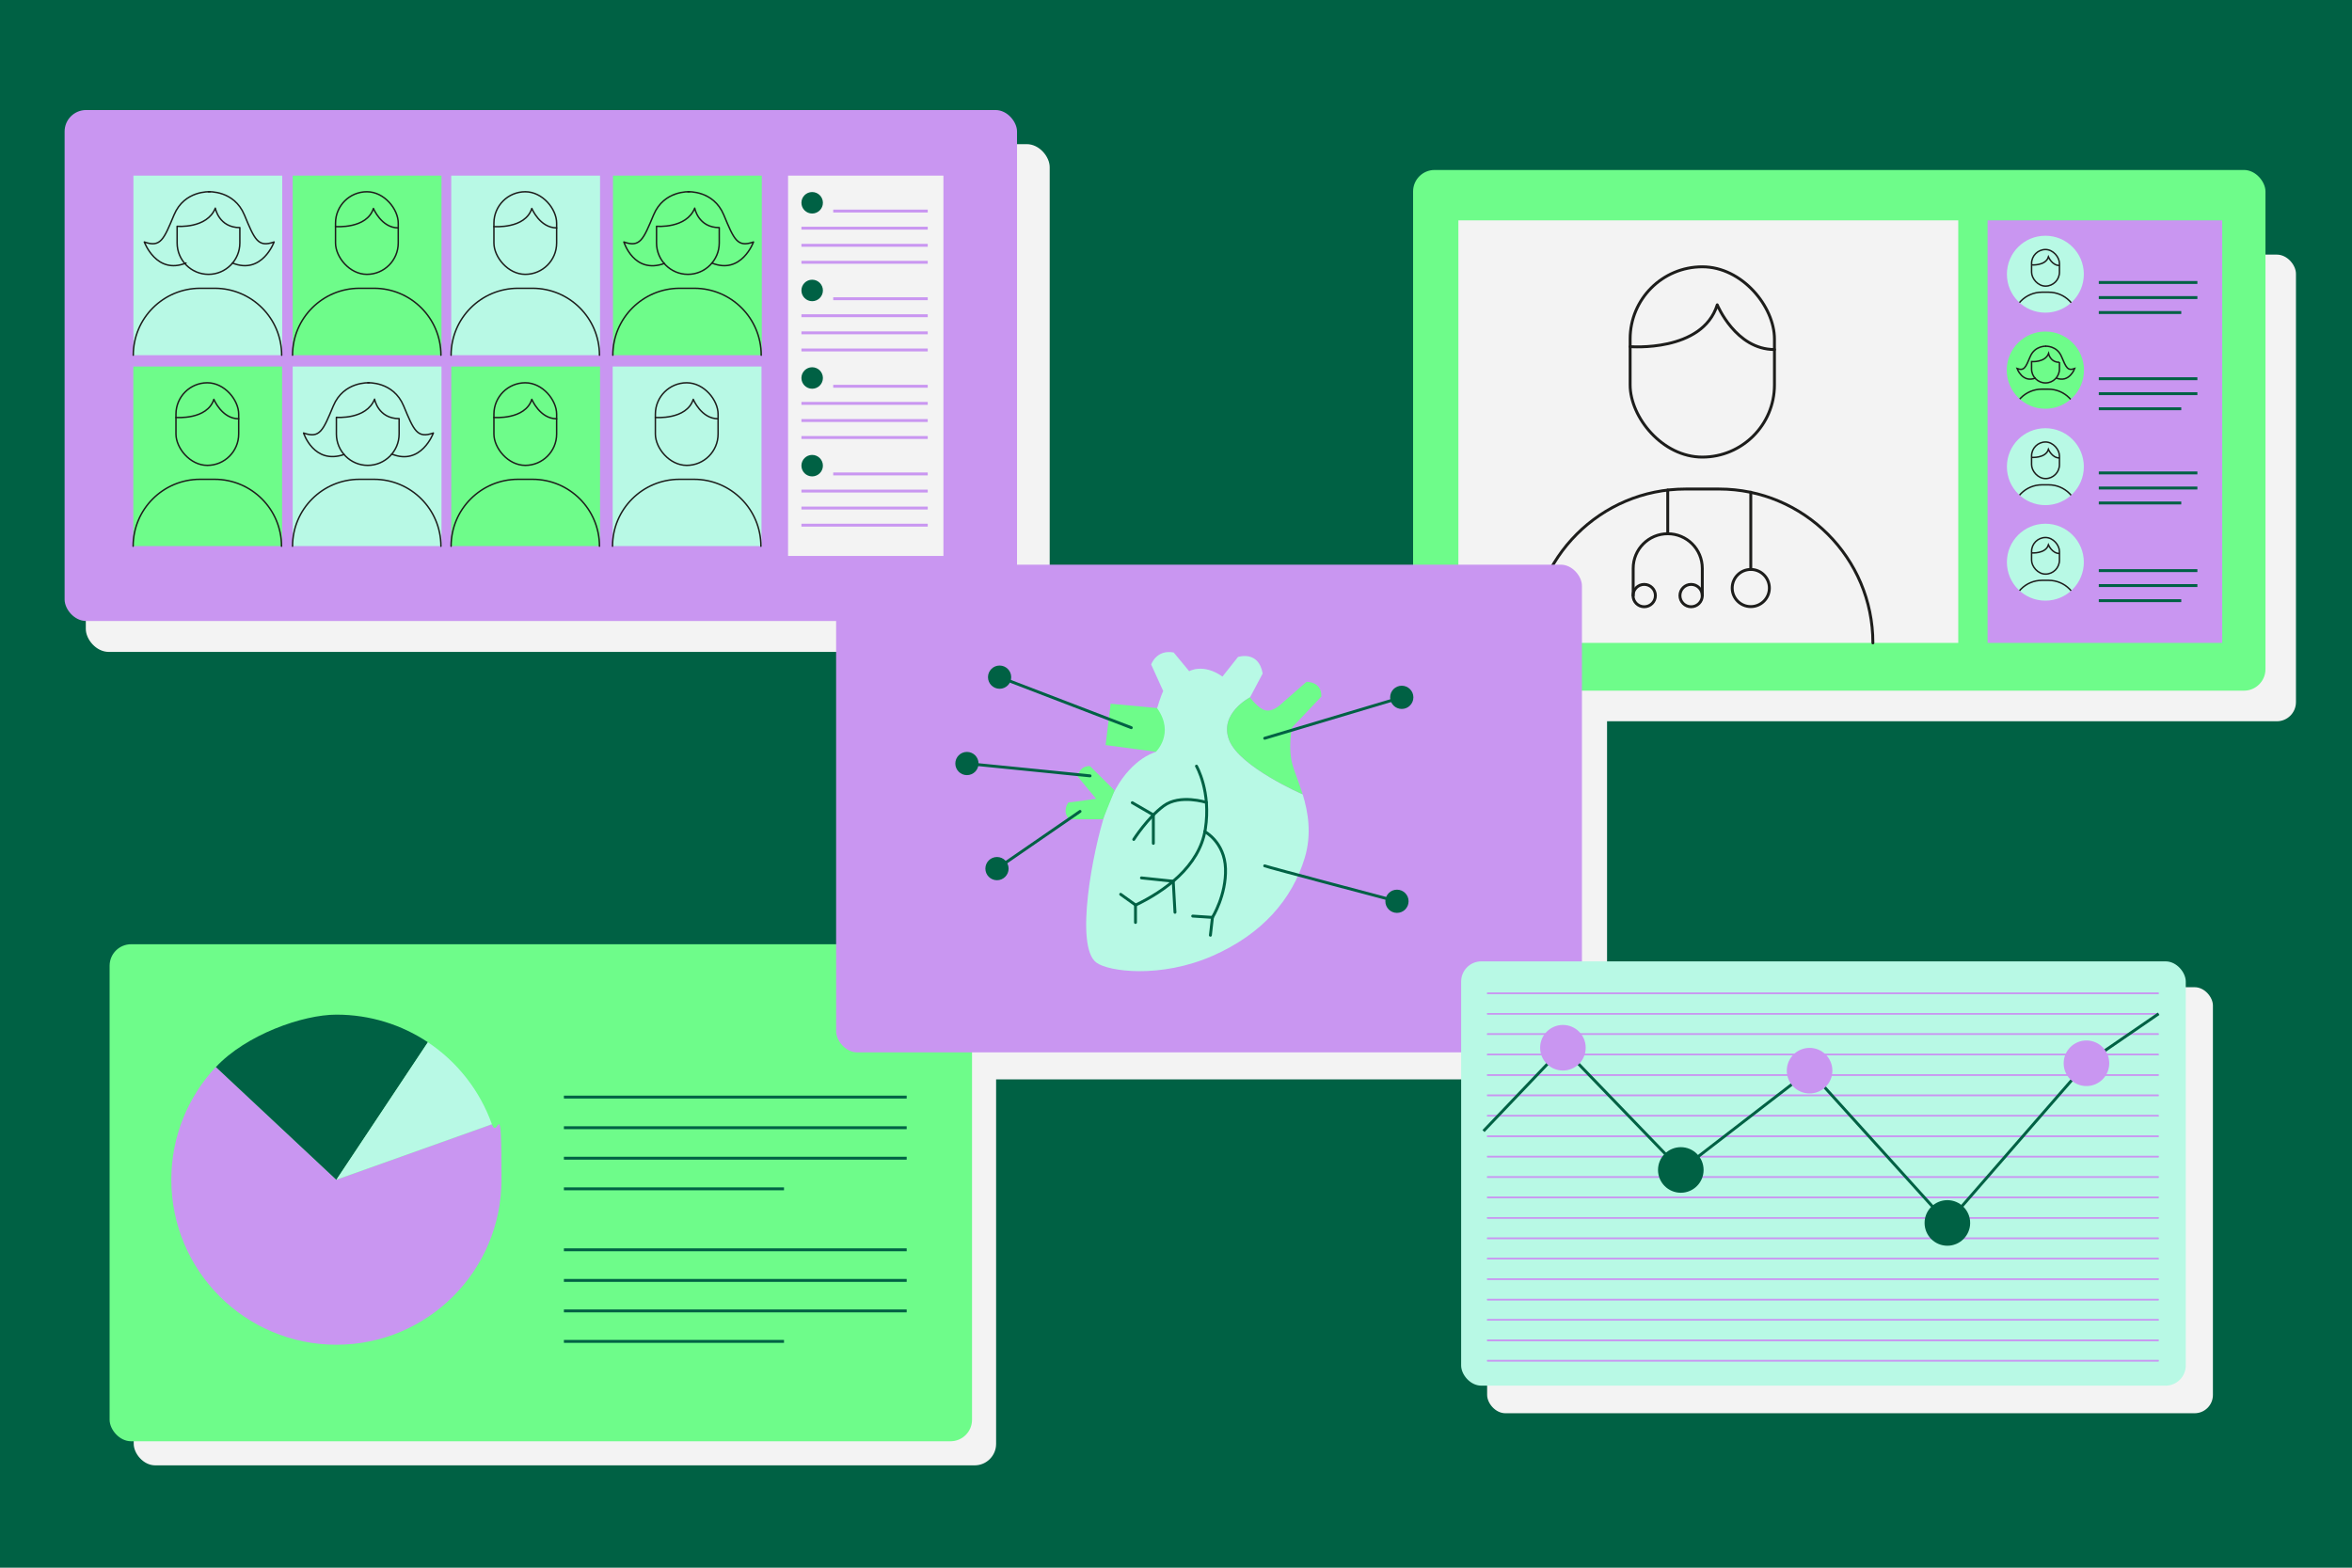 <?xml version="1.0" encoding="UTF-8"?>
<svg xmlns="http://www.w3.org/2000/svg" xmlns:xlink="http://www.w3.org/1999/xlink" version="1.1" viewBox="0 0 1620 1080">
  <defs>
    <style>
      .st0, .st1, .st2, .st3 {
        stroke-miterlimit: 10;
      }

      .st0, .st1, .st2, .st3, .st4, .st5, .st6 {
        fill: none;
      }

      .st0, .st3, .st4, .st5 {
        stroke-width: 2px;
      }

      .st0, .st4 {
        stroke: #006144;
      }

      .st1, .st3 {
        stroke: #c996f1;
      }

      .st2, .st5, .st6 {
        stroke: #1d1d1b;
      }

      .st7 {
        fill: #c996f1;
      }

      .st8 {
        fill: #6efc8a;
      }

      .st4, .st5, .st6 {
        stroke-linecap: round;
        stroke-linejoin: round;
      }

      .st9 {
        clip-path: url(#clippath-1);
      }

      .st10 {
        clip-path: url(#clippath-3);
      }

      .st11 {
        clip-path: url(#clippath-2);
      }

      .st12 {
        fill: #b8f9e5;
      }

      .st13 {
        fill: #f3f3f3;
      }

      .st14 {
        clip-path: url(#clippath);
      }

      .st15 {
        fill: #006144;
      }
    </style>
    <clipPath id="clippath">
      <circle class="st12" cx="1408.8" cy="321.5" r="26.5"></circle>
    </clipPath>
    <clipPath id="clippath-1">
      <circle class="st12" cx="1408.8" cy="387.3" r="26.5"></circle>
    </clipPath>
    <clipPath id="clippath-2">
      <circle class="st12" cx="1408.8" cy="188.9" r="26.5"></circle>
    </clipPath>
    <clipPath id="clippath-3">
      <circle class="st8" cx="1408.8" cy="255" r="26.6"></circle>
    </clipPath>
  </defs>
  <g id="Calque_3">
    <rect class="st15" width="1620" height="1080"></rect>
  </g>
  <g id="Calque_2">
    <rect class="st13" x="591.4" y="404.1" width="515.5" height="339.5" rx="14.7" ry="14.7"></rect>
    <rect class="st13" x="92.1" y="667.1" width="594" height="342.4" rx="14.8" ry="14.8"></rect>
    <rect class="st13" x="1081.5" y="175.4" width="499.9" height="321.5" rx="13.2" ry="13.2"></rect>
    <rect class="st13" x="59.1" y="99.3" width="663.9" height="349.8" rx="15.8" ry="15.8"></rect>
    <rect class="st7" x="44.5" y="75.8" width="656" height="352" rx="14.8" ry="14.8"></rect>
    <path class="st2" d="M624.5,840"></path>
    <rect class="st13" x="542.8" y="121" width="107" height="262"></rect>
    <circle class="st15" cx="559.4" cy="139.7" r="7.4"></circle>
    <line class="st3" x1="573.9" y1="145.4" x2="639" y2="145.4"></line>
    <line class="st3" x1="552" y1="157.2" x2="639" y2="157.2"></line>
    <line class="st3" x1="552" y1="169" x2="639" y2="169"></line>
    <line class="st3" x1="552" y1="180.7" x2="639" y2="180.7"></line>
    <circle class="st15" cx="559.4" cy="200.1" r="7.4"></circle>
    <line class="st3" x1="573.9" y1="205.8" x2="639" y2="205.8"></line>
    <line class="st3" x1="552" y1="217.5" x2="639" y2="217.5"></line>
    <line class="st3" x1="552" y1="229.3" x2="639" y2="229.3"></line>
    <line class="st3" x1="552" y1="241.1" x2="639" y2="241.1"></line>
    <circle class="st15" cx="559.4" cy="260.4" r="7.4"></circle>
    <line class="st3" x1="573.9" y1="266.1" x2="639" y2="266.1"></line>
    <line class="st3" x1="552" y1="277.9" x2="639" y2="277.9"></line>
    <line class="st3" x1="552" y1="289.7" x2="639" y2="289.7"></line>
    <line class="st3" x1="552" y1="301.4" x2="639" y2="301.4"></line>
    <circle class="st15" cx="559.4" cy="320.8" r="7.4"></circle>
    <line class="st3" x1="573.9" y1="326.5" x2="639" y2="326.5"></line>
    <line class="st3" x1="552" y1="338.3" x2="639" y2="338.3"></line>
    <line class="st3" x1="552" y1="350" x2="639" y2="350"></line>
    <line class="st3" x1="552" y1="361.8" x2="639" y2="361.8"></line>
    <rect class="st12" x="91.9" y="121" width="102.5" height="123.7"></rect>
    <rect class="st8" x="201.6" y="121" width="102.5" height="123.7"></rect>
    <rect class="st8" x="973.3" y="117.1" width="587.1" height="358.7" rx="14.8" ry="14.8"></rect>
    <rect class="st13" x="1004.5" y="151.8" width="344.3" height="291.1"></rect>
    <rect class="st7" x="1369" y="151.8" width="161.6" height="291.1"></rect>
    <rect class="st8" x="75.5" y="650.5" width="594" height="342.4" rx="14.8" ry="14.8"></rect>
    <g>
      <path class="st7" d="M231.7,812.7l-83-77.7c-19,20.3-30.7,47.6-30.7,77.7,0,62.8,50.9,113.7,113.7,113.7s113.7-50.9,113.7-113.7-2.3-26.3-6.6-38.2l-107.1,38.2Z"></path>
      <path class="st15" d="M294.7,718c-18-12-39.7-19-63-19s-62.3,13.9-83,36.1l83,77.7,63-94.7Z"></path>
      <path class="st12" d="M294.7,718l-63,94.7,107.1-38.2c-8.3-23.3-23.9-43-44.1-56.5Z"></path>
    </g>
    <path class="st2" d="M388.4,840"></path>
    <g>
      <line class="st0" x1="388.4" y1="755.8" x2="624.5" y2="755.8"></line>
      <line class="st0" x1="388.4" y1="776.9" x2="624.5" y2="776.9"></line>
      <line class="st0" x1="388.4" y1="797.9" x2="624.5" y2="797.9"></line>
      <line class="st0" x1="388.4" y1="819" x2="540" y2="819"></line>
      <line class="st0" x1="388.4" y1="861" x2="624.5" y2="861"></line>
      <line class="st0" x1="388.4" y1="882.1" x2="624.5" y2="882.1"></line>
      <line class="st0" x1="388.4" y1="903.1" x2="624.5" y2="903.1"></line>
      <line class="st0" x1="388.4" y1="924.1" x2="540" y2="924.1"></line>
    </g>
    <g>
      <path class="st6" d="M165.2,156.9v10.5c0,11.9-9.7,21.6-21.6,21.6h0c-11.9,0-21.6-9.7-21.6-21.6v-11.5s20.6,1.8,26.3-12.5c0,0,2.4,13.4,16.9,13.4Z"></path>
      <path class="st6" d="M143.6,132.1s17.6-1.1,24.7,15.9c7.1,17,9.3,22.7,20.5,18.7,0,0-8.3,22.8-28.7,14.5"></path>
      <path class="st6" d="M144.6,132.1s-17.6-1.1-24.7,15.9c-7.1,17-9.3,22.7-20.5,18.7,0,0,8.3,22.8,28.7,14.5"></path>
      <path class="st6" d="M194,244.7h0c0-25.4-20.6-46.1-46.1-46.1h-10c-25.4,0-46.1,20.6-46.1,46.1h0"></path>
    </g>
    <rect class="st12" x="201.6" y="252.5" width="102.5" height="123.7"></rect>
    <g>
      <path class="st6" d="M274.9,288.5v10.5c0,11.9-9.7,21.6-21.6,21.6h0c-11.9,0-21.6-9.7-21.6-21.6v-11.5s20.6,1.8,26.3-12.5c0,0,2.4,13.4,16.9,13.4Z"></path>
      <path class="st6" d="M253.3,263.7s17.6-1.1,24.7,15.9c7.1,17,9.3,22.7,20.5,18.7,0,0-8.3,22.8-28.7,14.5"></path>
      <path class="st6" d="M254.3,263.7s-17.6-1.1-24.7,15.9c-7.1,17-9.3,22.7-20.5,18.7,0,0,7,22,27.9,14.8"></path>
      <path class="st6" d="M303.7,376.3h0c0-25.4-20.6-46.1-46.1-46.1h-10c-25.4,0-46.1,20.6-46.1,46.1h0"></path>
    </g>
    <rect class="st8" x="422.2" y="121" width="102.5" height="123.7"></rect>
    <g>
      <path class="st6" d="M495.4,156.9v10.5c0,11.9-9.7,21.6-21.6,21.6h0c-11.9,0-21.6-9.7-21.6-21.6v-11.5s20.6,1.8,26.3-12.5c0,0,2.4,13.4,16.9,13.4Z"></path>
      <path class="st6" d="M473.8,132.1s17.6-1.1,24.7,15.9c7.1,17,9.3,22.7,20.5,18.7,0,0-8.3,22.8-28.7,14.5"></path>
      <path class="st6" d="M474.9,132.1s-17.6-1.1-24.7,15.9c-7.1,17-9.3,22.7-20.5,18.7,0,0,6.9,22.4,27.9,14.8"></path>
      <path class="st6" d="M524.3,244.7h0c0-25.4-20.6-46.1-46.1-46.1h-10c-25.4,0-46.1,20.6-46.1,46.1h0"></path>
    </g>
    <g>
      <rect class="st6" x="231.1" y="132.1" width="43.2" height="56.9" rx="21.6" ry="21.6"></rect>
      <path class="st6" d="M231.1,156.1s21.6,1.8,26.1-12.5c0,0,5.5,13.4,17.1,13.4"></path>
      <path class="st6" d="M303.7,244.7h0c0-25.4-20.6-46.1-46.1-46.1h-10c-25.4,0-46.1,20.6-46.1,46.1h0"></path>
    </g>
    <rect class="st8" x="91.8" y="252.5" width="102.5" height="123.7"></rect>
    <g>
      <rect class="st6" x="121.2" y="263.7" width="43.2" height="56.9" rx="21.6" ry="21.6"></rect>
      <path class="st6" d="M121.2,287.6s21.6,1.8,26.1-12.5c0,0,5.5,13.4,17.1,13.4"></path>
      <path class="st6" d="M193.9,376.3h0c0-25.4-20.6-46.1-46.1-46.1h-10c-25.4,0-46.1,20.6-46.1,46.1h0"></path>
    </g>
    <rect class="st8" x="310.8" y="252.5" width="102.5" height="123.7"></rect>
    <g>
      <rect class="st6" x="340.2" y="263.7" width="43.2" height="56.9" rx="21.6" ry="21.6"></rect>
      <path class="st6" d="M340.2,287.6s21.6,1.8,26.1-12.5c0,0,5.5,13.4,17.1,13.4"></path>
      <path class="st6" d="M412.9,376.3h0c0-25.4-20.6-46.1-46.1-46.1h-10c-25.4,0-46.1,20.6-46.1,46.1h0"></path>
    </g>
    <rect class="st12" x="422" y="252.5" width="102.5" height="123.7"></rect>
    <g>
      <rect class="st6" x="451.4" y="263.7" width="43.2" height="56.9" rx="21.6" ry="21.6"></rect>
      <path class="st6" d="M451.4,287.6s21.6,1.8,26.1-12.5c0,0,5.5,13.4,17.1,13.4"></path>
      <path class="st6" d="M524.1,376.3h0c0-25.4-20.6-46.1-46.1-46.1h-10c-25.4,0-46.1,20.6-46.1,46.1h0"></path>
    </g>
    <rect class="st12" x="310.8" y="121" width="102.5" height="123.7"></rect>
    <g>
      <rect class="st6" x="340.2" y="132.1" width="43.2" height="56.9" rx="21.6" ry="21.6"></rect>
      <path class="st6" d="M340.2,156.1s21.6,1.8,26.1-12.5c0,0,5.5,13.4,17.1,13.4"></path>
      <path class="st6" d="M412.9,244.7h0c0-25.4-20.6-46.1-46.1-46.1h-10c-25.4,0-46.1,20.6-46.1,46.1h0"></path>
    </g>
    <g>
      <rect class="st5" x="1122.8" y="183.8" width="99.4" height="131.1" rx="49.7" ry="49.7"></rect>
      <path class="st5" d="M1122.8,238.8s49.7,4.1,60-28.8c0,0,12.7,30.8,39.4,30.8"></path>
      <path class="st5" d="M1290,442.9h0c0-58.5-47.5-106-106-106h-23c-58.5,0-106,47.5-106,106h0"></path>
      <path class="st5" d="M1172.5,410.3v-18.8c0-13.2-10.7-23.8-23.8-23.8h0c-13.2,0-23.8,10.7-23.8,23.8v18.8"></path>
      <circle class="st5" cx="1132.5" cy="410.3" r="7.7"></circle>
      <circle class="st5" cx="1164.8" cy="410.3" r="7.7"></circle>
      <circle class="st5" cx="1205.9" cy="405.1" r="12.8"></circle>
      <line class="st5" x1="1148.7" y1="367.6" x2="1148.7" y2="337.6"></line>
      <line class="st5" x1="1205.9" y1="392.3" x2="1205.9" y2="339.1"></line>
    </g>
    <rect class="st7" x="575.9" y="389" width="513.7" height="336" rx="14.6" ry="14.6"></rect>
    <polygon class="st8" points="796 517.9 761.5 513.3 765 484.8 796.9 487.8 814.9 487.8 809.3 527.8 796 517.9"></polygon>
    <g>
      <path class="st12" d="M846.6,509.9c-7.2-18.5,14.4-29.5,14.4-29.5l8.7-16.4c-2.8-16.2-17-11.4-17-11.4l-10.7,13.5c-13.3-9.4-22.9-3.7-22.9-3.7l-10.7-12.9c-12-2.2-15.5,8.3-15.5,8.3l8.3,18.3c-1.7,3.3-4.2,11.8-4.2,11.8,12.4,17.4-.9,30.1-.9,30.1-11.4,3.7-26.4,16.2-34.9,42.3-8.5,26-21.1,91.5-6.1,102.8,8.3,6.3,44.3,11.1,80.1-4.6,34.1-15,54.8-38.8,63.5-67.6,4.9-16.4,2.3-31.4-1.4-43.6h0s-43.4-18.8-50.6-37.3Z"></path>
      <path class="st8" d="M890.2,500.9l19.9-21c.4-10.5-10.2-10.2-10.2-10.2l-17.7,15.5s-5.2,5.2-10.3,4.2c-5.2-.9-10.9-9-10.9-9,0,0-21.6,11.1-14.4,29.5,7.2,18.5,50.6,37.3,50.6,37.3h0c-2.3-7.4-4.9-13.8-6.5-18.8-4.2-13.3-.6-27.5-.6-27.5Z"></path>
    </g>
    <path class="st4" d="M824.1,527.8s10.2,17.4,6.1,43.4-28.6,43-48,52.3l-10.3-7.4"></path>
    <line class="st4" x1="782.1" y1="623.5" x2="782.1" y2="635.5"></line>
    <polyline class="st4" points="809.3 628.5 808.1 607.1 786.2 604.8"></polyline>
    <polyline class="st4" points="821.5 631.1 835.1 632 833.7 644.3"></polyline>
    <path class="st4" d="M835.1,632s9.6-15.3,9-33.6c-.6-18.3-14.3-25.5-14.3-25.5"></path>
    <path class="st4" d="M830.9,552.8s-18.2-5.9-29.4,2.4c-11.2,8.3-20.6,23.1-20.6,23.1"></path>
    <polyline class="st4" points="794.4 581 794.4 561.4 779.9 553"></polyline>
    <path class="st8" d="M767.7,544.6l-16.9-16.8s-7-.9-8.5,7.2l12.7,15.3-19.2,2.6s-4.6,6.1.7,11.5h23.2"></path>
    <line class="st4" x1="871.1" y1="508.6" x2="965.5" y2="480.4"></line>
    <path class="st4" d="M871.1,596.5c1.3.7,91,24.4,91,24.4"></path>
    <line class="st4" x1="743.9" y1="559" x2="686.7" y2="598.4"></line>
    <line class="st4" x1="750.8" y1="534.5" x2="666" y2="526"></line>
    <line class="st4" x1="779.2" y1="501.3" x2="688.5" y2="466.5"></line>
    <circle class="st15" cx="965.5" cy="480.4" r="8"></circle>
    <circle class="st15" cx="962.2" cy="620.9" r="8"></circle>
    <circle class="st15" cx="686.7" cy="598.4" r="8"></circle>
    <circle class="st15" cx="666" cy="526" r="8"></circle>
    <circle class="st15" cx="688.5" cy="466.5" r="8"></circle>
    <g>
      <circle class="st12" cx="1408.8" cy="321.5" r="26.5"></circle>
      <g class="st14">
        <g>
          <rect class="st2" x="1399.3" y="304.5" width="19.2" height="25.2" rx="9.6" ry="9.6"></rect>
          <path class="st2" d="M1399.3,315.1s9.6.8,11.6-5.5c0,0,2.5,5.9,7.6,5.9"></path>
          <path class="st2" d="M1406.6,334h4.4c11.3,0,20.4,9.1,20.4,20.4h-45.3c0-11.3,9.1-20.4,20.4-20.4Z"></path>
        </g>
      </g>
    </g>
    <g>
      <circle class="st12" cx="1408.8" cy="387.3" r="26.5"></circle>
      <g class="st9">
        <g>
          <rect class="st2" x="1399.3" y="370.3" width="19.2" height="25.2" rx="9.6" ry="9.6"></rect>
          <path class="st2" d="M1399.3,380.9s9.6.8,11.6-5.5c0,0,2.5,5.9,7.6,5.9"></path>
          <path class="st2" d="M1406.6,399.8h4.4c11.3,0,20.4,9.1,20.4,20.4h-45.3c0-11.3,9.1-20.4,20.4-20.4Z"></path>
        </g>
      </g>
    </g>
    <g>
      <circle class="st12" cx="1408.8" cy="188.9" r="26.5"></circle>
      <g class="st11">
        <g>
          <rect class="st2" x="1399.3" y="171.9" width="19.2" height="25.2" rx="9.6" ry="9.6"></rect>
          <path class="st2" d="M1399.3,182.5s9.6.8,11.6-5.5c0,0,2.5,5.9,7.6,5.9"></path>
          <path class="st2" d="M1406.6,201.3h4.4c11.3,0,20.4,9.1,20.4,20.4h-45.3c0-11.3,9.1-20.4,20.4-20.4Z"></path>
        </g>
      </g>
    </g>
    <g>
      <circle class="st8" cx="1408.8" cy="255" r="26.6"></circle>
      <g class="st10">
        <g>
          <path class="st2" d="M1418.5,249.5v4.7c0,5.3-4.3,9.6-9.6,9.6h0c-5.3,0-9.6-4.3-9.6-9.6v-5.1s9.2.8,11.7-5.5c0,0,1.1,6,7.5,6Z"></path>
          <path class="st2" d="M1408.9,238.5s7.8-.5,11,7.1c3.2,7.5,4.1,10.1,9.1,8.3,0,0-3.7,10.2-12.8,6.5"></path>
          <path class="st2" d="M1409.4,238.5s-7.8-.5-11,7.1c-3.2,7.5-4.1,10.1-9.1,8.3,0,0,3.7,10.2,12.8,6.5"></path>
          <path class="st2" d="M1406.4,268.1h4.4c11.3,0,20.5,9.2,20.5,20.5h-45.4c0-11.3,9.2-20.5,20.5-20.5Z"></path>
        </g>
      </g>
    </g>
    <g>
      <line class="st0" x1="1445.6" y1="215.3" x2="1502.4" y2="215.3"></line>
      <line class="st0" x1="1445.6" y1="205" x2="1513.5" y2="205"></line>
      <line class="st0" x1="1445.6" y1="194.6" x2="1513.5" y2="194.6"></line>
    </g>
    <g>
      <line class="st0" x1="1445.6" y1="281.6" x2="1502.4" y2="281.6"></line>
      <line class="st0" x1="1445.6" y1="271.2" x2="1513.5" y2="271.2"></line>
      <line class="st0" x1="1445.6" y1="260.9" x2="1513.5" y2="260.9"></line>
    </g>
    <g>
      <line class="st0" x1="1445.6" y1="346.5" x2="1502.4" y2="346.5"></line>
      <line class="st0" x1="1445.6" y1="336.2" x2="1513.5" y2="336.2"></line>
      <line class="st0" x1="1445.6" y1="325.8" x2="1513.5" y2="325.8"></line>
    </g>
    <g>
      <line class="st0" x1="1445.6" y1="413.8" x2="1502.4" y2="413.8"></line>
      <line class="st0" x1="1445.6" y1="403.4" x2="1513.5" y2="403.4"></line>
      <line class="st0" x1="1445.6" y1="393.1" x2="1513.5" y2="393.1"></line>
    </g>
    <rect class="st13" x="1024.3" y="680.1" width="499.9" height="293.5" rx="12.6" ry="12.6"></rect>
    <rect class="st12" x="1006.4" y="662.3" width="499.1" height="292.3" rx="13.9" ry="13.9"></rect>
    <g>
      <line class="st1" x1="1024.3" y1="684.3" x2="1486.8" y2="684.3"></line>
      <line class="st1" x1="1024.3" y1="698.4" x2="1486.8" y2="698.4"></line>
      <line class="st1" x1="1024.3" y1="712.4" x2="1486.8" y2="712.4"></line>
      <line class="st1" x1="1024.3" y1="726.5" x2="1486.8" y2="726.5"></line>
      <line class="st1" x1="1024.3" y1="740.6" x2="1486.8" y2="740.6"></line>
      <line class="st1" x1="1024.3" y1="754.6" x2="1486.8" y2="754.6"></line>
      <line class="st1" x1="1024.3" y1="768.7" x2="1486.8" y2="768.7"></line>
      <line class="st1" x1="1024.3" y1="782.8" x2="1486.8" y2="782.8"></line>
      <line class="st1" x1="1024.3" y1="796.8" x2="1486.8" y2="796.8"></line>
      <line class="st1" x1="1024.3" y1="810.9" x2="1486.8" y2="810.9"></line>
      <line class="st1" x1="1024.3" y1="824.9" x2="1486.8" y2="824.9"></line>
      <line class="st1" x1="1024.3" y1="839" x2="1486.8" y2="839"></line>
      <line class="st1" x1="1024.3" y1="853.1" x2="1486.8" y2="853.1"></line>
      <line class="st1" x1="1024.3" y1="867.1" x2="1486.8" y2="867.1"></line>
      <line class="st1" x1="1024.3" y1="881.2" x2="1486.8" y2="881.2"></line>
      <line class="st1" x1="1024.3" y1="895.3" x2="1486.8" y2="895.3"></line>
      <line class="st1" x1="1024.3" y1="909.3" x2="1486.8" y2="909.3"></line>
      <line class="st1" x1="1024.3" y1="923.4" x2="1486.8" y2="923.4"></line>
      <line class="st1" x1="1024.3" y1="937.4" x2="1486.8" y2="937.4"></line>
      <line class="st1" x1="1024.3" y1="684.3" x2="1486.8" y2="684.3"></line>
      <line class="st1" x1="1024.3" y1="698.4" x2="1486.8" y2="698.4"></line>
      <line class="st1" x1="1024.3" y1="712.4" x2="1486.8" y2="712.4"></line>
      <line class="st1" x1="1024.3" y1="726.5" x2="1486.8" y2="726.5"></line>
      <line class="st1" x1="1024.3" y1="740.6" x2="1486.8" y2="740.6"></line>
      <line class="st1" x1="1024.3" y1="754.6" x2="1486.8" y2="754.6"></line>
      <line class="st1" x1="1024.3" y1="768.7" x2="1486.8" y2="768.7"></line>
      <line class="st1" x1="1024.3" y1="782.8" x2="1486.8" y2="782.8"></line>
      <line class="st1" x1="1024.3" y1="796.8" x2="1486.8" y2="796.8"></line>
      <line class="st1" x1="1024.3" y1="810.9" x2="1486.8" y2="810.9"></line>
      <line class="st1" x1="1024.3" y1="824.9" x2="1486.8" y2="824.9"></line>
      <line class="st1" x1="1024.3" y1="839" x2="1486.8" y2="839"></line>
      <line class="st1" x1="1024.3" y1="853.1" x2="1486.8" y2="853.1"></line>
      <line class="st1" x1="1024.3" y1="867.1" x2="1486.8" y2="867.1"></line>
      <line class="st1" x1="1024.3" y1="881.2" x2="1486.8" y2="881.2"></line>
      <line class="st1" x1="1024.3" y1="895.3" x2="1486.8" y2="895.3"></line>
      <line class="st1" x1="1024.3" y1="909.3" x2="1486.8" y2="909.3"></line>
      <line class="st1" x1="1024.3" y1="923.4" x2="1486.8" y2="923.4"></line>
      <line class="st1" x1="1024.3" y1="937.4" x2="1486.8" y2="937.4"></line>
    </g>
    <polyline class="st0" points="1021.8 779.2 1076.5 721.8 1157.7 806 1246.4 737.6 1341.3 842.5 1437.1 732.5 1486.8 698.4"></polyline>
    <circle class="st7" cx="1076.5" cy="721.8" r="15.7"></circle>
    <circle class="st15" cx="1157.7" cy="806" r="15.7"></circle>
    <circle class="st7" cx="1246.4" cy="737.6" r="15.7"></circle>
    <circle class="st15" cx="1341.3" cy="842.5" r="15.7"></circle>
    <circle class="st7" cx="1437.1" cy="732.5" r="15.7"></circle>
  </g>
</svg>
